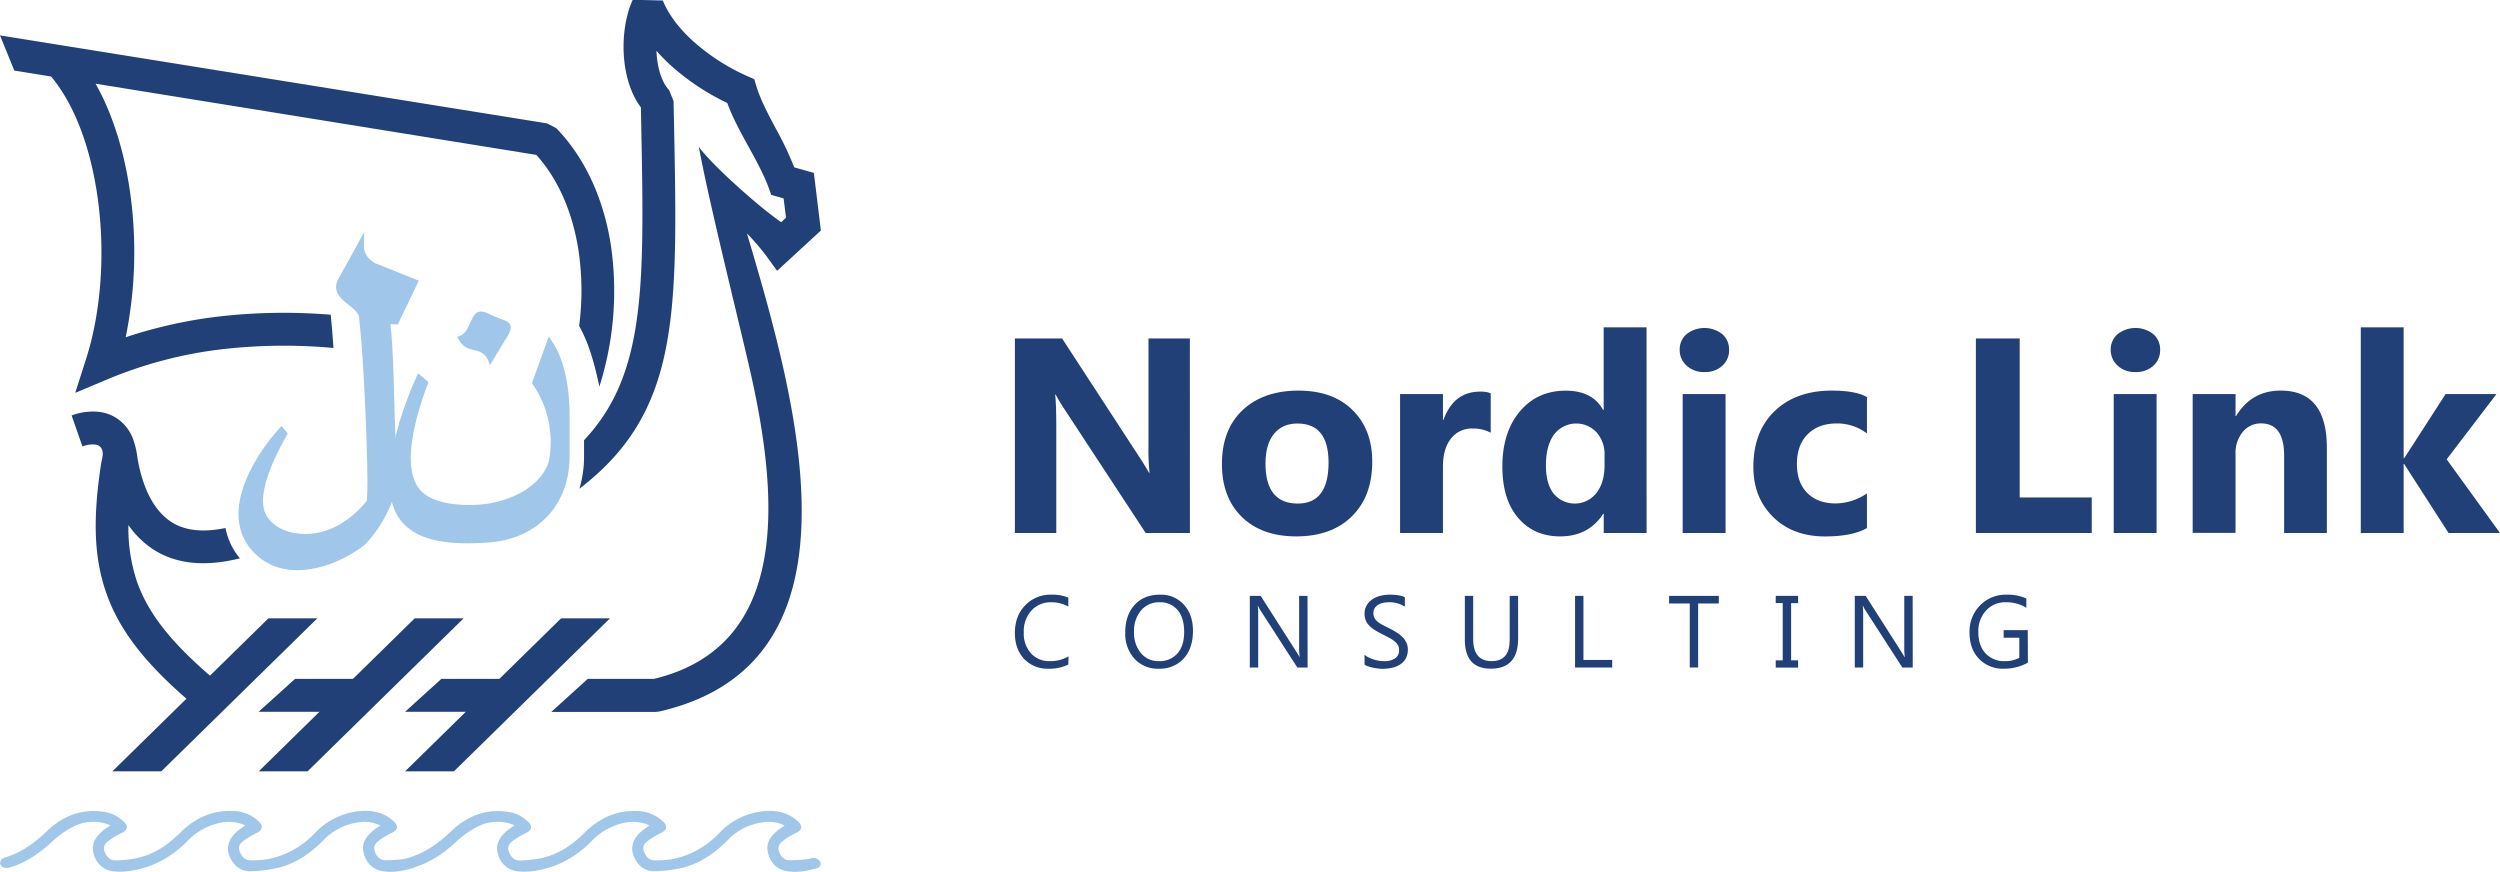 <svg xmlns="http://www.w3.org/2000/svg" viewBox="0 0 1036.87 361.62"><defs><style>.cls-1{fill:#214078;}.cls-2,.cls-3{fill:#a0c6e9;}.cls-2{fill-rule:evenodd;}</style></defs><g id="Layer_2" data-name="Layer 2"><g id="Layer_1-2" data-name="Layer 1"><path class="cls-1" d="M493.51,221.06H475.17l-33.26-50.7a72.84,72.84,0,0,1-4.05-6.7h-.22q.45,4.28.45,13.06v44.34H420.92V140.37H440.5l32,49.12c1.47,2.21,2.82,4.41,4.05,6.58h.23a86.19,86.19,0,0,1-.45-11.08V140.37h17.16Z"></path><path class="cls-1" d="M537.69,222.47q-14.41,0-22.65-8.08t-8.25-21.92q0-14.29,8.56-22.36T538.47,162q14.35,0,22.51,8.08t8.16,21.35q0,14.35-8.41,22.68T537.69,222.47Zm.45-46.82q-6.32,0-9.8,4.33t-3.48,12.27q0,16.59,13.39,16.6,12.76,0,12.77-17Q551,175.65,538.14,175.65Z"></path><path class="cls-1" d="M618.27,179.47a15.49,15.49,0,0,0-7.49-1.74,10.8,10.8,0,0,0-9.06,4.25q-3.26,4.25-3.26,11.56v27.52H580.68V163.44h17.78v10.69h.22q4.23-11.7,15.2-11.71a11.47,11.47,0,0,1,4.39.68Z"></path><path class="cls-1" d="M682.92,221.06H665.14v-7.94h-.23q-6.07,9.34-17.83,9.35-10.82,0-17.39-7.63t-6.59-21.3q0-14.29,7.26-22.9t19-8.61q11.14,0,15.53,8h.23V135.75h17.78Zm-17.44-28V188.7a13.63,13.63,0,0,0-3.27-9.34,11.53,11.53,0,0,0-17.72.93c-2.22,3.1-3.32,7.34-3.32,12.75q0,7.59,3.21,11.7a11.38,11.38,0,0,0,17.69-.22Q665.48,200.19,665.48,193Z"></path><path class="cls-1" d="M706.89,154.32a10.38,10.38,0,0,1-7.37-2.67,8.63,8.63,0,0,1-2.87-6.56,8.29,8.29,0,0,1,2.87-6.52,12,12,0,0,1,14.77,0,8.3,8.3,0,0,1,2.84,6.52,8.55,8.55,0,0,1-2.84,6.64A10.53,10.53,0,0,1,706.89,154.32Zm8.78,66.74H697.89V163.44h17.78Z"></path><path class="cls-1" d="M774.31,219q-6,3.48-17.39,3.49-13.29,0-21.5-8.05t-8.21-20.76q0-14.7,8.8-23.16T759.56,162q10.19,0,14.75,2.7v15.08a20.32,20.32,0,0,0-12.44-4.16q-7.65,0-12.13,4.47t-4.47,12.35q0,7.67,4.28,12t11.76,4.36a23.47,23.47,0,0,0,13-4.17Z"></path><path class="cls-1" d="M867.55,221.06H819.49V140.37h18.18v65.95h29.88Z"></path><path class="cls-1" d="M885.67,154.32a10.43,10.43,0,0,1-7.38-2.67,8.63,8.63,0,0,1-2.87-6.56,8.29,8.29,0,0,1,2.87-6.52,12,12,0,0,1,14.78,0,8.33,8.33,0,0,1,2.84,6.52,8.58,8.58,0,0,1-2.84,6.64A10.57,10.57,0,0,1,885.67,154.32Zm8.77,66.74H876.66V163.44h17.78Z"></path><path class="cls-1" d="M965.06,221.06H947.34V189q0-13.39-9.57-13.39a9.48,9.48,0,0,0-7.59,3.54,13.53,13.53,0,0,0-3,9v32.86H909.41V163.44h17.78v9.11h.23Q933.78,162,945.93,162q19.14,0,19.13,23.75Z"></path><path class="cls-1" d="M1036.87,221.06h-21.33l-18.4-28.59h-.23v28.59H979.13V135.75h17.78v54.3h.23l17.16-26.61h21.1l-20.65,27.06Z"></path><path class="cls-1" d="M443.09,275.6a17.43,17.43,0,0,1-8.2,1.74,13.26,13.26,0,0,1-10.16-4.08q-3.81-4.08-3.81-10.71,0-7.12,4.29-11.51a14.51,14.51,0,0,1,10.88-4.4,17.54,17.54,0,0,1,7,1.22v3.71a14.3,14.3,0,0,0-7-1.78,10.81,10.81,0,0,0-8.3,3.42,12.87,12.87,0,0,0-3.18,9.13,12.29,12.29,0,0,0,3,8.66,10.13,10.13,0,0,0,7.8,3.21,14.69,14.69,0,0,0,7.75-2Z"></path><path class="cls-1" d="M480.61,277.34a13,13,0,0,1-10.12-4.16,15.48,15.48,0,0,1-3.8-10.84c0-4.77,1.29-8.59,3.87-11.43s6.1-4.27,10.55-4.27a12.73,12.73,0,0,1,9.91,4.15q3.76,4.14,3.76,10.83,0,7.28-3.85,11.5A13.27,13.27,0,0,1,480.61,277.34Zm.25-27.55a9.57,9.57,0,0,0-7.6,3.38,13,13,0,0,0-2.92,8.86,13.17,13.17,0,0,0,2.85,8.84,9.26,9.26,0,0,0,7.42,3.34,9.78,9.78,0,0,0,7.71-3.18c1.88-2.13,2.81-5.11,2.81-8.94s-.91-6.95-2.73-9.09A9.36,9.36,0,0,0,480.86,249.79Z"></path><path class="cls-1" d="M542.33,276.85h-4.26l-15.29-23.68a10,10,0,0,1-1-1.87h-.12a30.49,30.49,0,0,1,.17,4.08v21.47h-3.48V247.14h4.51l14.88,23.31c.62,1,1,1.63,1.2,2h.08a30.91,30.91,0,0,1-.21-4.37V247.14h3.48Z"></path><path class="cls-1" d="M565.94,275.64v-4.1a7.8,7.8,0,0,0,1.68,1.12,14.46,14.46,0,0,0,2.07.84,17.43,17.43,0,0,0,2.19.53,12.6,12.6,0,0,0,2,.18,7.93,7.93,0,0,0,4.8-1.19,4,4,0,0,0,1.58-3.42,4,4,0,0,0-.53-2.1,6,6,0,0,0-1.46-1.62,14.42,14.42,0,0,0-2.2-1.41c-.85-.45-1.77-.92-2.75-1.42s-2-1.06-2.9-1.6a12,12,0,0,1-2.34-1.78,7.3,7.3,0,0,1-1.56-2.2,6.87,6.87,0,0,1-.57-2.89,6.77,6.77,0,0,1,.89-3.54,7.57,7.57,0,0,1,2.34-2.47,10.62,10.62,0,0,1,3.3-1.45,15.07,15.07,0,0,1,3.78-.48c2.93,0,5.07.35,6.4,1.06v3.92a11.55,11.55,0,0,0-6.75-1.83,11,11,0,0,0-2.28.24,6.74,6.74,0,0,0-2,.77,4.62,4.62,0,0,0-1.45,1.4,3.68,3.68,0,0,0-.56,2.07,4.14,4.14,0,0,0,.43,2,4.79,4.79,0,0,0,1.25,1.52,12,12,0,0,0,2,1.32c.8.43,1.71.9,2.75,1.41s2.07,1.08,3,1.66a13.77,13.77,0,0,1,2.51,1.93,8.34,8.34,0,0,1,1.7,2.34,6.43,6.43,0,0,1,.64,2.94,7.52,7.52,0,0,1-.86,3.72,7,7,0,0,1-2.32,2.47,10,10,0,0,1-3.37,1.38,18.63,18.63,0,0,1-4,.42c-.47,0-1,0-1.74-.11s-1.39-.19-2.11-.33a18.92,18.92,0,0,1-2-.54A5.84,5.84,0,0,1,565.94,275.64Z"></path><path class="cls-1" d="M629.64,264.83q0,12.51-11.29,12.51-10.82,0-10.81-12V247.14H611v17.94q0,9.14,7.71,9.13,7.44,0,7.43-8.82V247.14h3.48Z"></path><path class="cls-1" d="M668.66,276.85H653.25V247.14h3.48V273.7h11.93Z"></path><path class="cls-1" d="M712.88,250.29H704.3v26.56h-3.48V250.29h-8.56v-3.15h20.62Z"></path><path class="cls-1" d="M745.76,247.14v3h-2.9v23.74h2.9v3h-9.28v-3h2.9V250.12h-2.9v-3Z"></path><path class="cls-1" d="M793.31,276.85H789l-15.29-23.68a10,10,0,0,1-1-1.87h-.12a33.11,33.11,0,0,1,.16,4.08v21.47h-3.48V247.14h4.52l14.87,23.31c.62,1,1,1.63,1.2,2H790a30.91,30.91,0,0,1-.21-4.37V247.14h3.48Z"></path><path class="cls-1" d="M841.07,274.82a19.94,19.94,0,0,1-10,2.52,13.54,13.54,0,0,1-10.28-4.1q-3.93-4.1-3.93-10.85a15.42,15.42,0,0,1,4.36-11.32,14.87,14.87,0,0,1,11.05-4.43,18.86,18.86,0,0,1,8.15,1.58v3.85a15.66,15.66,0,0,0-8.54-2.28,10.65,10.65,0,0,0-8.18,3.44,12.56,12.56,0,0,0-3.19,8.91c0,3.75,1,6.71,3,8.86a10.4,10.4,0,0,0,8,3.21,12.49,12.49,0,0,0,6-1.38V264.5h-6.51v-3.15h10Z"></path><path class="cls-1" d="M243.78,281.56h27.46c55.51-13.38,52.58-72.83,39.54-129.24-5.68-24.59-16.62-68.15-20.95-91.42C295.46,68.64,315,86,324,92.15l2-1.86-1-8-5.17-1.46c-4-12.9-13.38-24.91-18.19-38.11A98.28,98.28,0,0,1,278.41,27.3a76.66,76.66,0,0,1-6.15-6.22c0,.85.09,1.7.18,2.54.56,5.52,2.19,10.69,5.11,13.82l1.81,4.5.18,8.77c1.6,80,2.39,120.07-39.24,152a46.44,46.44,0,0,0,1.93-13.49v-6.66c25.78-27.34,25-64.5,23.7-131.63l-.12-6.38c-4-5.32-6.19-12.41-6.92-19.64-.9-8.93.46-18.39,3.55-25l12.45.29c2.44,6,6.9,11.73,12.64,16.93A86.27,86.27,0,0,0,310,31.59l2.83,1.25.9,3c1.71,5.56,4.84,11.49,8,17.41a141.7,141.7,0,0,1,7.69,16.16l8.13,2.3,2.91,23.9-18.16,16.71-4.5-6.2a93,93,0,0,0-8-9.29c4.8,16.18,10.07,34.15,14.3,52.49,14.62,63.25,17,130.14-50.53,145.75l-1.52.19H228.65Zm-60.71,0h40.42l-15.13,13.66H168Zm-60.7,0h40.42l-15.13,13.66H107.25Zm-22.85-50c-12.41,3.12-25.79,3.31-36.68-4.18a38.33,38.33,0,0,1-9.58-9.6,70.11,70.11,0,0,0,3.4,23c4.66,13.69,14.61,26,31.92,40.72h13.51L87,295.22h-.82l-4.35-1.61c-20.53-17.06-32.34-31.63-38-48.39-5.15-15.17-5.13-31.59-1.91-52.81.38-2.45,1.65-5.44-.64-7.34a3.58,3.58,0,0,0-1.91-.71,11.76,11.76,0,0,0-5.18.8l-4.49-12.85a25,25,0,0,1,11.27-1.5,17,17,0,0,1,9,3.81,17.92,17.92,0,0,1,5.41,8A36.28,36.28,0,0,1,57,189.78a61.05,61.05,0,0,0,2.67,10.68c2.51,7.12,6.2,12.47,10.95,15.73,6.49,4.48,15,4.44,22.91,2.8A27.36,27.36,0,0,0,99.52,231.58Z"></path><path class="cls-1" d="M107.31,319.91,172,256.44h20.29l-64.73,63.47Zm60.7,0,64.72-63.47H253l-64.73,63.47Zm-121.41,0,64.73-63.47h20.29L66.89,319.91Z"></path><path class="cls-2" d="M152.14,207.62c.39-5.15.24-10.73.14-15.87-.15-7.93-.47-15.86-.85-23.78-.58-12.14-1.22-24.57-2.52-36.59-1-4.75-12.33-7.22-8.86-15.2,2.74-5,5.57-10,8.31-15l2.72-5-.16,5.68c-.09,3.27,1.89,5.74,4.65,7.28l16.77,6.73,1.36.55-.64,1.31-7.67,16-.38.79-.88,0-2.18-.06c2,19.43,1.05,39.73,3,59.17,1.11,10.94-6.14,24.68-13.65,32.3l-.07.06-.07.06c-12.42,9.63-33.27,16.17-45.89,3.09-14.68-15.24-.81-38.76,10.43-51.3l1.06-1.18,2.59,3.12-.46.82c-4.38,7.81-14.66,27.1-7.11,34.95,3.94,4.81,11.2,6.37,17.13,5.83,9.43-.86,17.41-6.47,23.22-13.69"></path><path class="cls-2" d="M205.49,131.42l4,1.54c4.75,1.82.95,6.52-.63,9.12l-2.74,4.5-1,1.7-1.92,3.14c-3-9.82-9.51-2.74-13.54-11.75,4.2-.95,4.56-4.95,6.7-8.48,2.42-4,6.14-.93,9.15.23m22.08,60.15A42.24,42.24,0,0,0,221,159.44l-.39-.58.24-.65q2.91-8,5.83-16.1l.92-2.55,1.5,2.27c5.34,8.08,6.85,19,7.14,28.56v18.88c0,20-13.16,34.39-34,35.77-18.79,1.24-39.79-.41-40.66-23.56-.54-14.35,5.26-32.09,11.08-45l.75-1.67,1.39,1.19,2.18,1.88.73.63-.34.89c-3.75,9.92-11.94,34.29-2.87,44.09,6.28,6.79,22.08,6.57,29.4,5.13C213.54,206.7,224.19,201.51,227.57,191.57Z"></path><path class="cls-1" d="M240.2,135.18c4.23,7.55,6.48,16.27,8.39,25.16A131,131,0,0,0,253.25,101c-3-18.46-10.42-35.35-22.54-47.83l-3.82-2L0,14.69,5.94,29.28l15.25,2.46C31.3,43.81,37.72,62.1,40.5,82c3.16,22.63,1.54,47.09-4.79,66.85L31.2,162.93l13.64-5.72a176,176,0,0,1,48.25-12.48,226.24,226.24,0,0,1,45.21-.41c-.32-4.63-.68-9.24-1.14-13.79a237.19,237.19,0,0,0-45.61.65,193.2,193.2,0,0,0-39.42,8.7A176.83,176.83,0,0,0,54,80.12c-2.32-16.69-7.1-32.54-14.36-45.4L222.44,64.24c9.21,10.22,14.94,23.88,17.37,38.87a113.09,113.09,0,0,1,.39,32.07"></path><path class="cls-3" d="M340.2,357.39a3.87,3.87,0,0,0-2.48-1.57c-.8-.18-1.74.41-2.64.49a66.37,66.37,0,0,1-7.71.49c-2.35-.06-3.66-1.75-4.34-3.87-.62-1.94.51-3.32,1.86-4.33a28.37,28.37,0,0,1,5.13-3.08c2.74-1.27,3.07-2.88.82-4.94-4.2-3.83-9.27-4.69-14.67-4.08a29.34,29.34,0,0,0-18,9.12,36.15,36.15,0,0,1-19,10.64,39.6,39.6,0,0,1-7.7.57c-2.39,0-3.67-1.74-4.44-3.79s.38-3.35,1.75-4.36a33.47,33.47,0,0,1,5.47-3.26c2.27-1.09,2.68-2.73.92-4.51a15.82,15.82,0,0,0-11.24-4.54c-8.62-.29-15.73,3.2-21.7,9.18-4.95,5-10.63,8.71-17.49,10.31a48.06,48.06,0,0,1-9.21,1c-2.36.07-3.72-1.63-4.51-3.69s.36-3.47,1.79-4.52a35.14,35.14,0,0,1,5.48-3.25c2.21-1.07,2.63-2.63.93-4.38a14.72,14.72,0,0,0-8.52-4.3c-9.22-1.41-17,1.75-23.56,8-5.13,4.93-10.69,8.95-17.56,11l-.15.07c-.65.1-1.34.44-2,.5a66.68,66.68,0,0,1-7.72.49c-2.35-.06-3.65-1.75-4.34-3.87-.62-1.94.51-3.32,1.86-4.33a28.72,28.72,0,0,1,5.13-3.08c2.74-1.27,3.08-2.88.82-4.94-4.2-3.83-9.27-4.69-14.67-4.08a29.36,29.36,0,0,0-18,9.12,36.12,36.12,0,0,1-19,10.64,39.7,39.7,0,0,1-7.71.57c-2.38,0-3.67-1.74-4.44-3.79s.39-3.35,1.75-4.36a33.9,33.9,0,0,1,5.47-3.26c2.27-1.09,2.68-2.73.93-4.51a15.86,15.86,0,0,0-11.25-4.54c-8.62-.29-15.73,3.2-21.69,9.18-5,5-10.64,8.71-17.5,10.31a48,48,0,0,1-9.21,1c-2.36.07-3.72-1.63-4.5-3.69s.35-3.47,1.79-4.52a35,35,0,0,1,5.47-3.25c2.22-1.07,2.64-2.63.93-4.38a14.72,14.72,0,0,0-8.52-4.3c-9.22-1.41-17,1.75-23.55,8-5.14,4.93-10.69,8.95-17.57,11-1.87.57-2.49,2.74-1.06,3.75a4,4,0,0,0,3,.4c6.93-2,12.63-6.05,17.9-10.91a37.67,37.67,0,0,1,8.65-6.09,18,18,0,0,1,15.37-.57c-1.32,1-2.36,1.61-3.28,2.4-2.91,2.52-4.79,5.47-3.6,9.55a9.39,9.39,0,0,0,8.67,7.19,22.92,22.92,0,0,0,4.46,0c10-.94,18.43-5.29,25.48-12.36a26.28,26.28,0,0,1,13.25-7.68,17,17,0,0,1,11,.94c-1.1.79-2,1.39-2.84,2.05-4,3.15-5.35,7.13-3.6,11,1.62,3.61,4.39,6,8.36,5.95a52.57,52.57,0,0,0,12.25-1.54c7-1.85,12.88-5.93,18-11.09A24.7,24.7,0,0,1,149.14,341a14.32,14.32,0,0,1,8.59,1.4c-1,.7-1.87,1.18-2.61,1.78-3,2.46-5.35,5.27-4.31,9.48,1,3.93,3.32,6.73,7.46,7.56,4.38.89,8.64,0,12.85-1.13a2.39,2.39,0,0,0,.8-.39c6.73-2.07,12.32-6,17.47-10.76a37.72,37.72,0,0,1,8.66-6.09,18,18,0,0,1,15.36-.57c-1.32,1-2.36,1.61-3.27,2.4-2.91,2.52-4.8,5.47-3.61,9.55a9.41,9.41,0,0,0,8.68,7.19,22.82,22.82,0,0,0,4.45,0c10-.94,18.44-5.29,25.49-12.36a26.29,26.29,0,0,1,13.24-7.68,17,17,0,0,1,11,.94c-1.09.79-2,1.39-2.84,2.05-4,3.15-5.35,7.13-3.59,11,1.62,3.61,4.38,6,8.36,5.95a52.42,52.42,0,0,0,12.24-1.54c7-1.85,12.88-5.93,18-11.09A24.68,24.68,0,0,1,316.83,341a14.3,14.3,0,0,1,8.59,1.4c-1,.7-1.87,1.18-2.6,1.78-3,2.46-5.35,5.27-4.31,9.48,1,3.93,3.32,6.73,7.46,7.56,4.37.89,8.64,0,12.84-1.13A1.91,1.91,0,0,0,340.2,357.39Z"></path></g></g></svg>